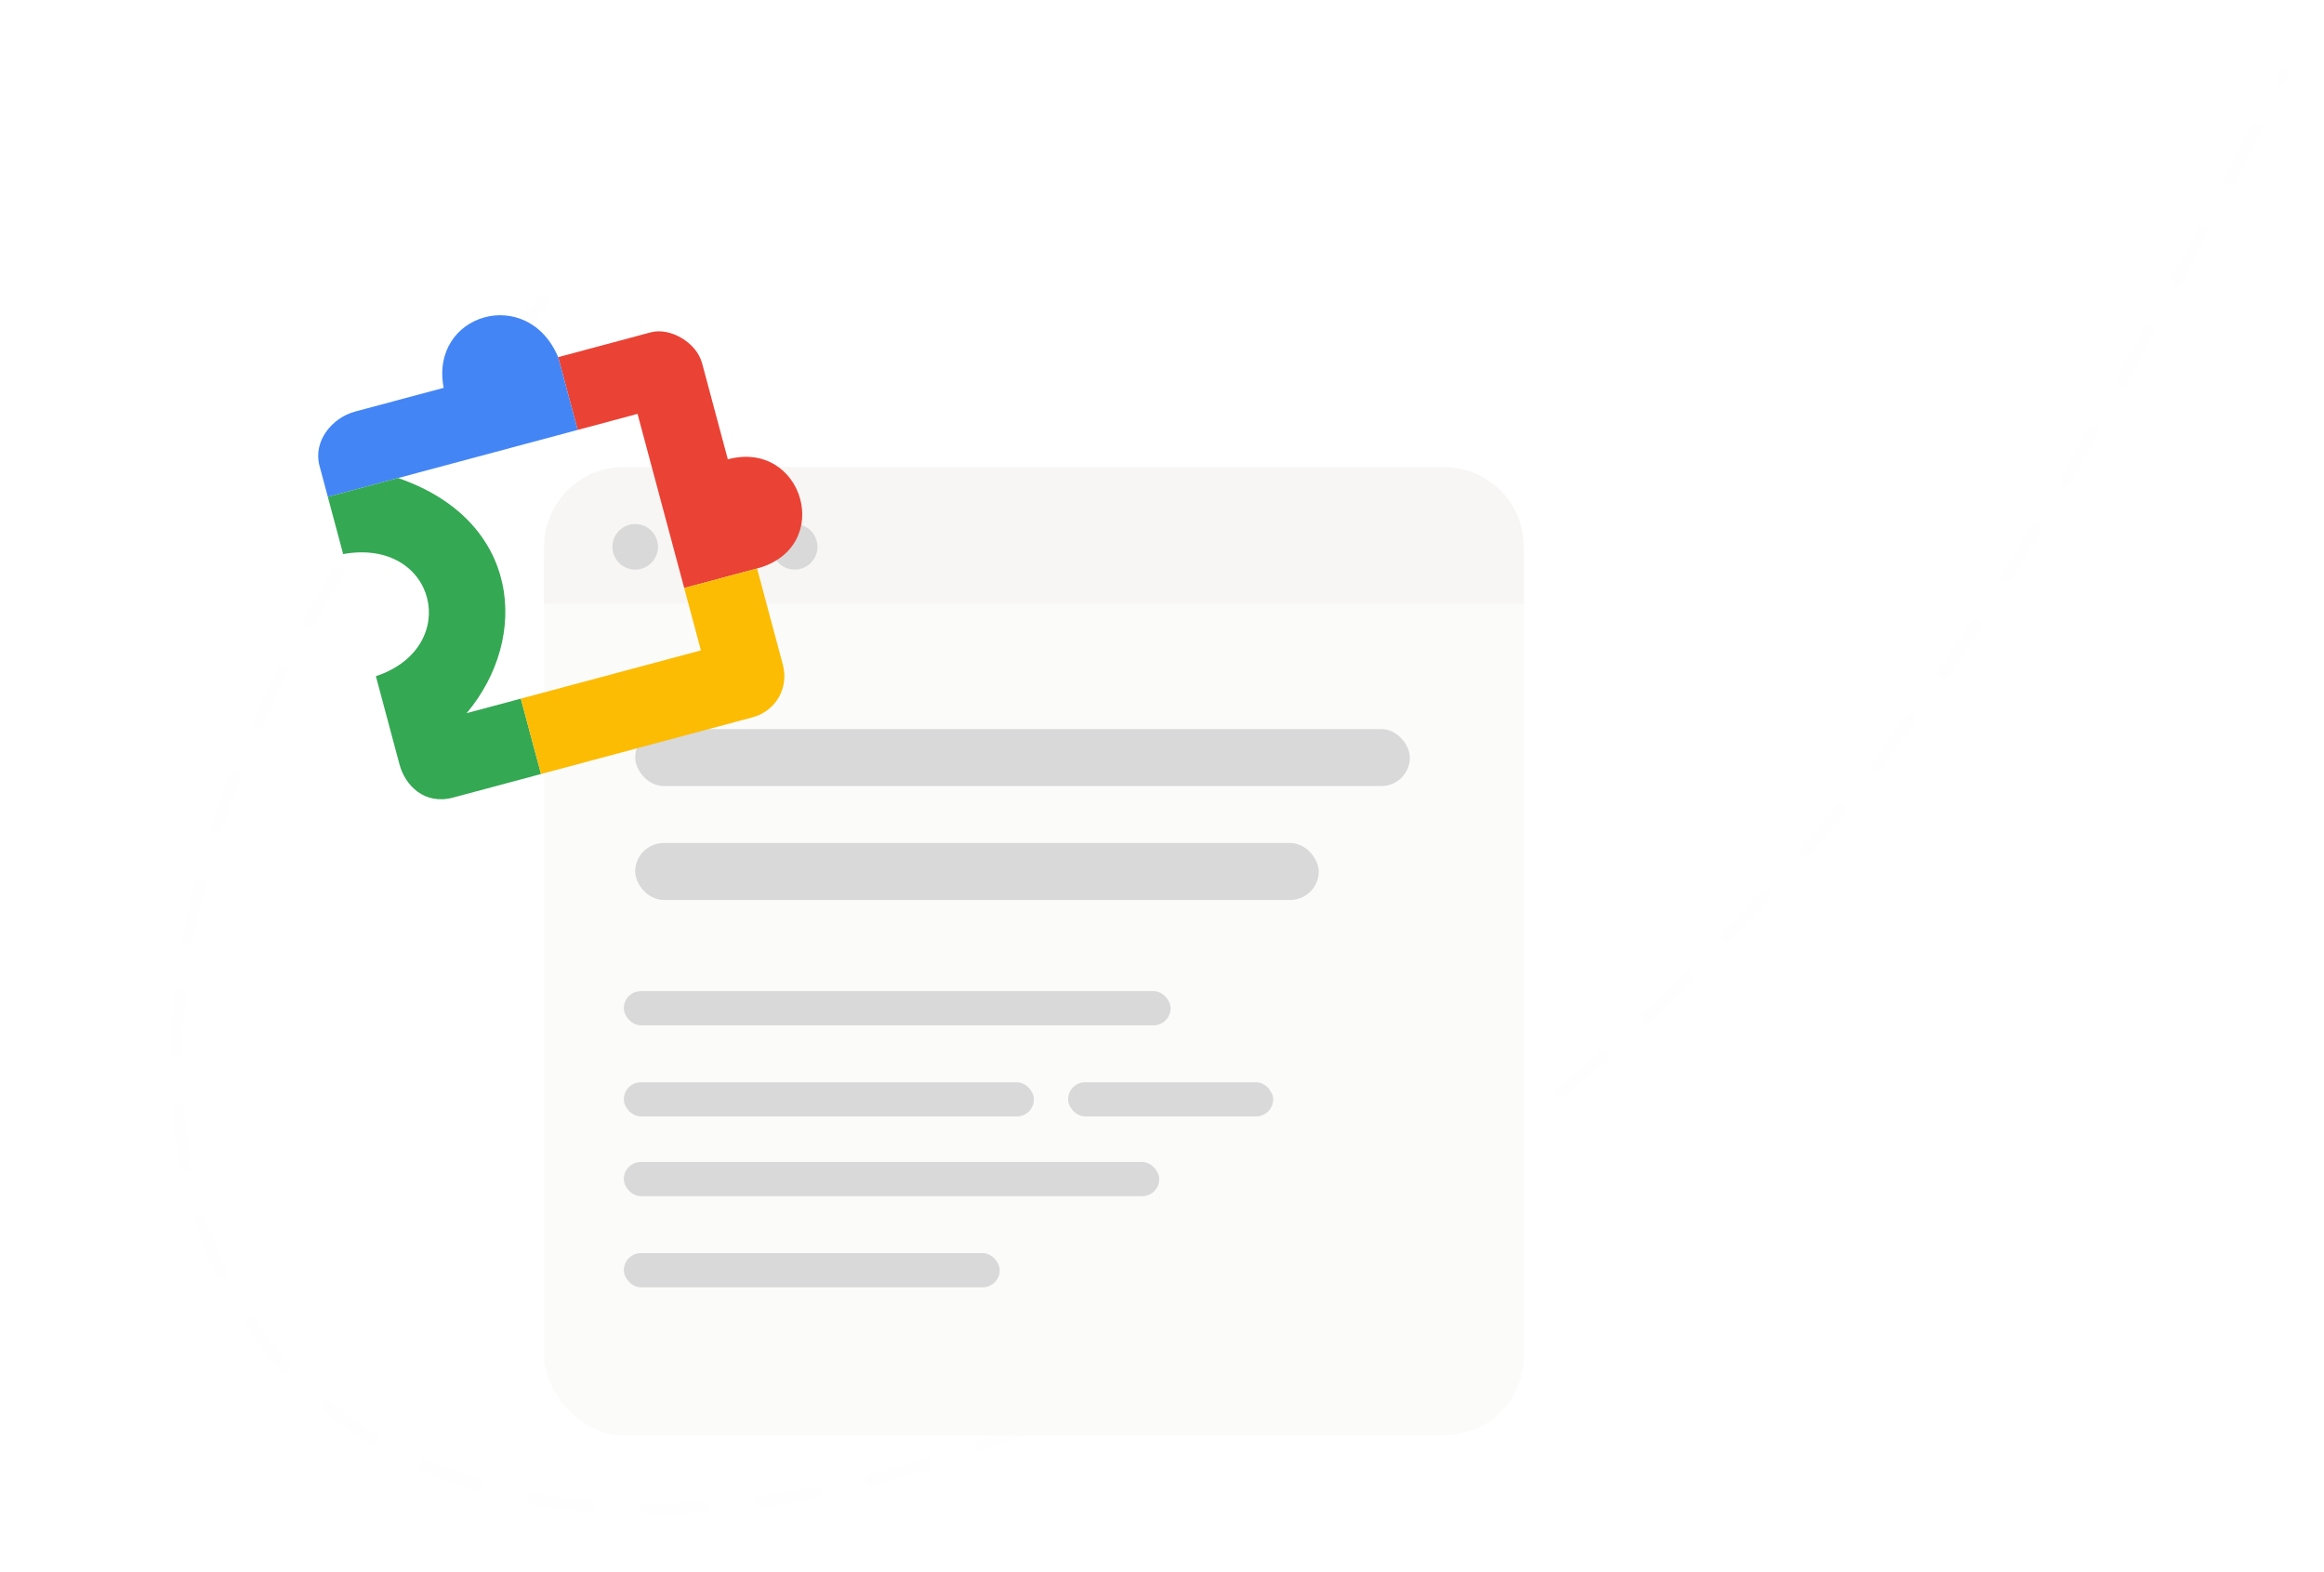 <svg width="204" height="138" viewBox="0 0 204 138" fill="none" xmlns="http://www.w3.org/2000/svg">
<path d="M47.797 26.375C-31.028 113.744 46.848 181.001 147.133 86.874C161.771 71.166 171.594 63.442 200.442 6.556" stroke="#FFFEFE" stroke-linecap="round" stroke-linejoin="round" stroke-dasharray="5 5"/>
<g filter="url(#filter0_d_626_3767)">
<rect x="47.758" y="40.997" width="86" height="83" rx="7" fill="#FBFBFA"/>
</g>
<rect x="55.758" y="63.997" width="68" height="5" rx="2.5" fill="#D9D9D9"/>
<rect x="55.758" y="73.996" width="60" height="5" rx="2.5" fill="#D9D9D9"/>
<rect x="54.758" y="86.997" width="48" height="3" rx="1.5" fill="#D9D9D9"/>
<rect x="93.758" y="94.996" width="18" height="3" rx="1.5" fill="#D9D9D9"/>
<rect x="54.758" y="94.997" width="36" height="3" rx="1.5" fill="#D9D9D9"/>
<rect x="54.758" y="109.997" width="33" height="3" rx="1.5" fill="#D9D9D9"/>
<rect x="54.758" y="101.997" width="47" height="3" rx="1.5" fill="#D9D9D9"/>
<path d="M47.758 47.997C47.758 44.131 50.892 40.997 54.758 40.997H126.758C130.624 40.997 133.758 44.131 133.758 47.997V52.997H47.758V47.997Z" fill="#F7F6F4"/>
<circle cx="62.758" cy="47.996" r="2" fill="#D9D9D9"/>
<circle cx="55.758" cy="47.997" r="2" fill="#D9D9D9"/>
<circle cx="69.758" cy="47.997" r="2" fill="#D9D9D9"/>
<path d="M66.456 49.899C73.31 48.063 70.514 38.543 63.889 40.318L61.627 31.877C61.138 30.052 58.821 28.717 57.125 29.172L48.997 31.349L50.709 37.737L55.963 36.329L60.059 51.613L66.456 49.899Z" fill="#EA4235"/>
<path d="M48.997 31.349C46.311 24.979 37.69 27.533 38.945 34.043L31.177 36.124C29.121 36.675 27.471 38.742 28.043 40.876L28.776 43.614L34.945 41.961L50.709 37.737L48.997 31.349Z" fill="#4385F5"/>
<path d="M30.121 48.633C38.3 47.174 40.639 56.817 32.994 59.355L35.072 67.111C35.561 68.936 37.254 70.683 39.767 70.01L47.49 67.94L45.717 61.324L40.964 62.598C46.534 55.971 45.734 45.672 34.945 41.961L28.776 43.614L30.121 48.633Z" fill="#34A853"/>
<path fill-rule="evenodd" clip-rule="evenodd" d="M52.761 66.528C52.768 66.526 52.776 66.524 52.783 66.522L52.761 66.528Z" fill="#D9C8C8" fill-opacity="0.5"/>
<path d="M68.718 58.34L66.456 49.899L60.059 51.613L61.526 57.089L45.717 61.324L47.49 67.94L52.664 66.554L52.702 66.544L52.734 66.535L52.761 66.528L52.783 66.522L54.327 66.108C57.989 65.127 61.719 64.128 66.04 62.97C68.096 62.419 69.268 60.393 68.718 58.34Z" fill="#FCBC03"/>
<defs>
<filter id="filter0_d_626_3767" x="39.758" y="34.997" width="102" height="99" filterUnits="userSpaceOnUse" color-interpolation-filters="sRGB">
<feFlood flood-opacity="0" result="BackgroundImageFix"/>
<feColorMatrix in="SourceAlpha" type="matrix" values="0 0 0 0 0 0 0 0 0 0 0 0 0 0 0 0 0 0 127 0" result="hardAlpha"/>
<feOffset dy="2"/>
<feGaussianBlur stdDeviation="4"/>
<feComposite in2="hardAlpha" operator="out"/>
<feColorMatrix type="matrix" values="0 0 0 0 0.233 0 0 0 0 0.511 0 0 0 0 0.395 0 0 0 0.28 0"/>
<feBlend mode="normal" in2="BackgroundImageFix" result="effect1_dropShadow_626_3767"/>
<feBlend mode="normal" in="SourceGraphic" in2="effect1_dropShadow_626_3767" result="shape"/>
</filter>
</defs>
</svg>
